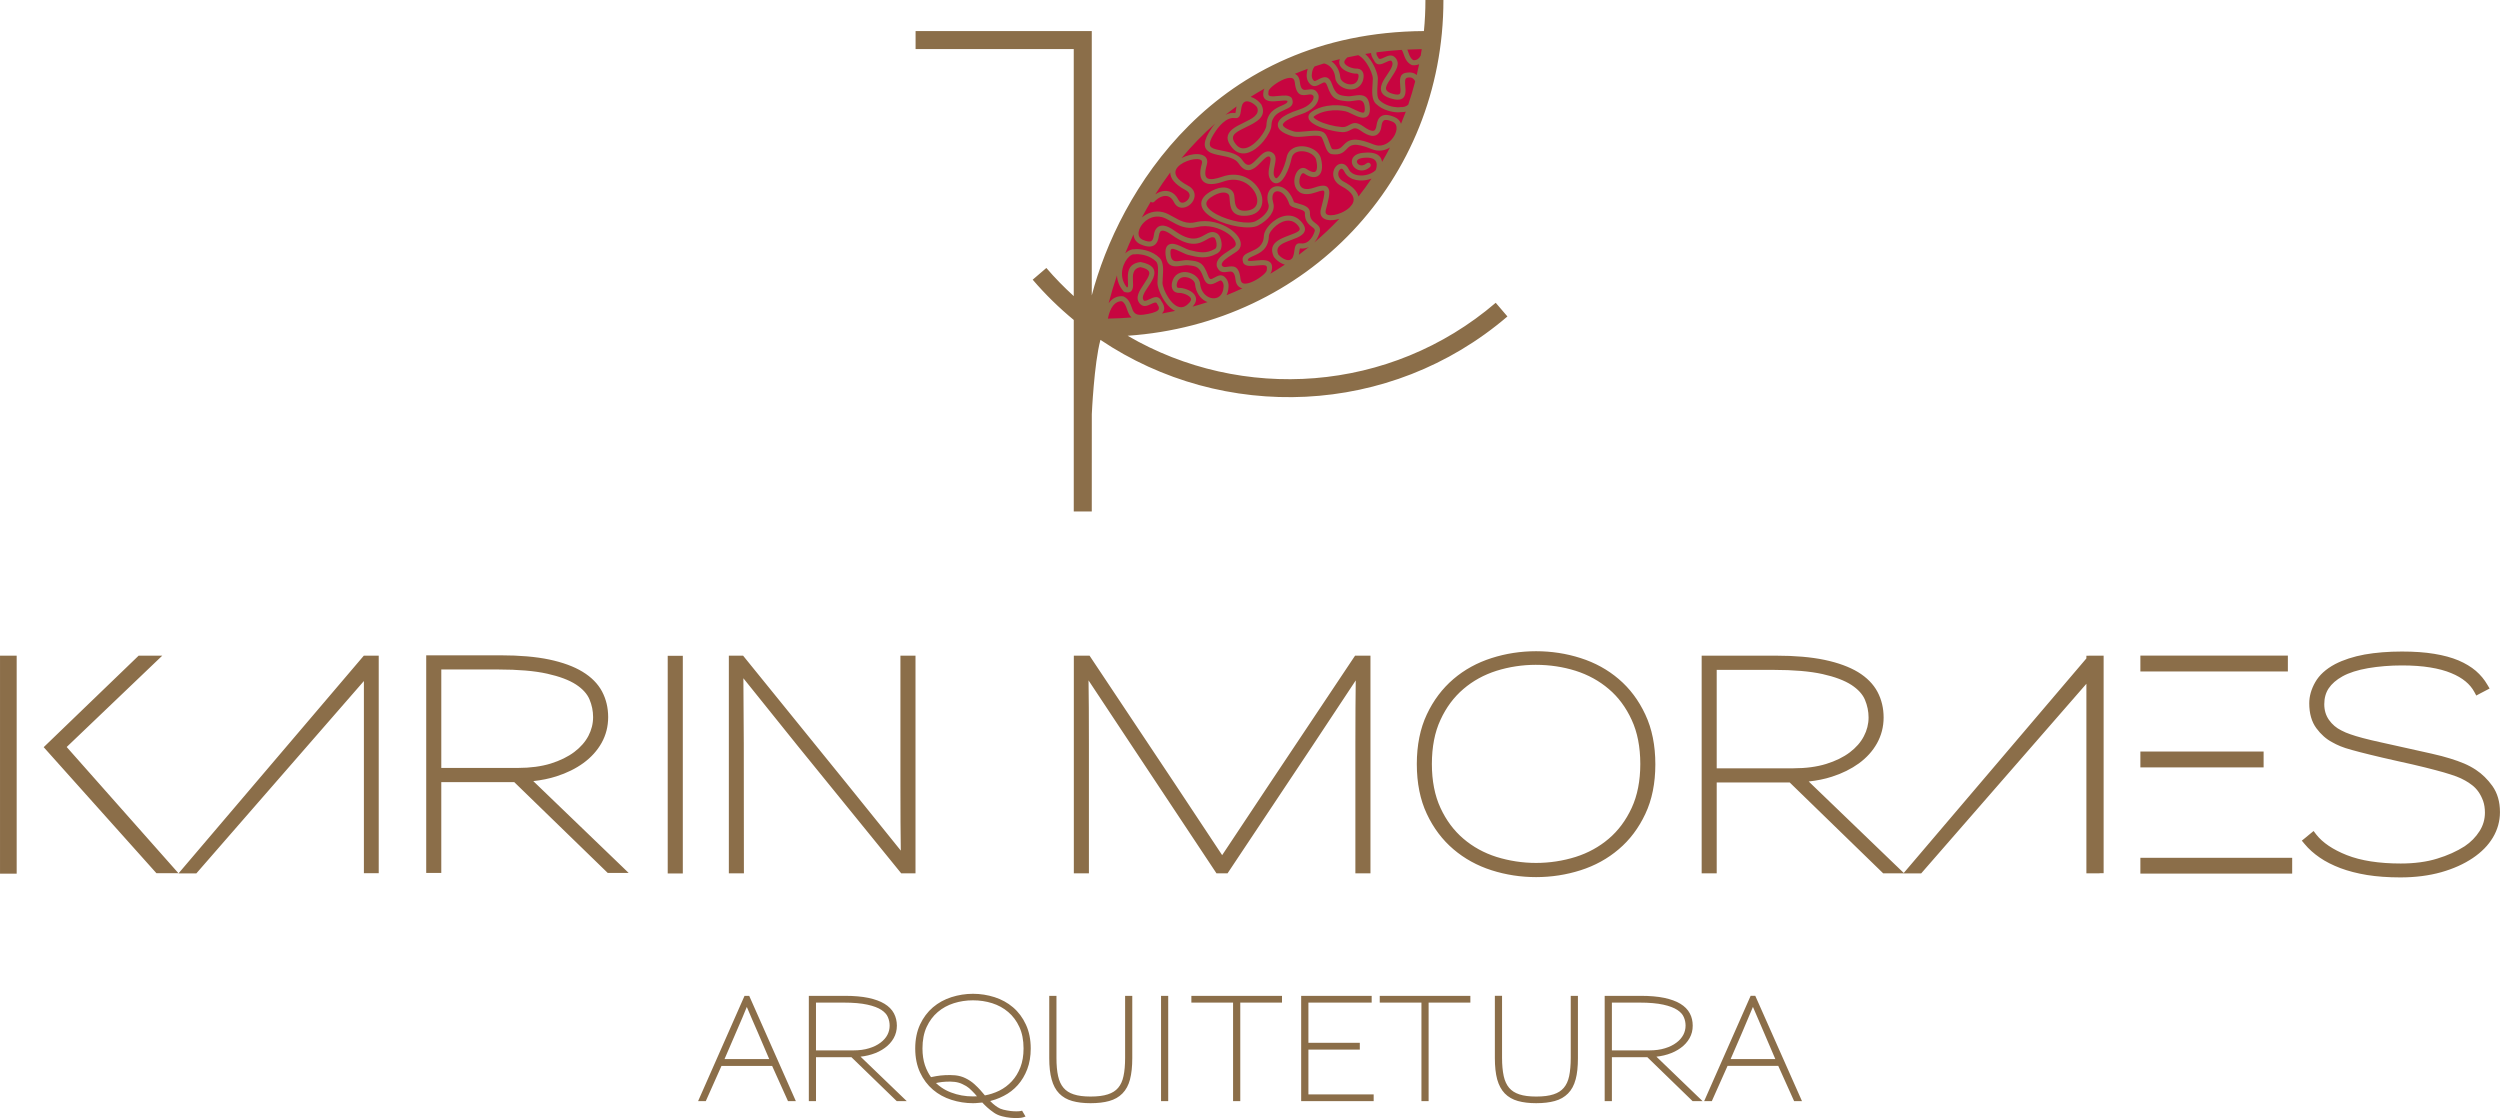 <?xml version="1.0" encoding="UTF-8"?>
<!DOCTYPE svg PUBLIC "-//W3C//DTD SVG 1.1//EN" "http://www.w3.org/Graphics/SVG/1.1/DTD/svg11.dtd">
<!-- Creator: CorelDRAW 2018 (64 Bit) -->
<svg xmlns="http://www.w3.org/2000/svg" xml:space="preserve" width="76.2mm" height="34.079mm" version="1.1" style="shape-rendering:geometricPrecision; text-rendering:geometricPrecision; image-rendering:optimizeQuality; fill-rule:evenodd; clip-rule:evenodd"
viewBox="0 0 2518.24 1126.25"
 xmlns:xlink="http://www.w3.org/1999/xlink">
 <defs>
  <style type="text/css">
   <![CDATA[
    .fil1 {fill:#8B6E49;fill-rule:nonzero}
    .fil0 {fill:#C70540;fill-rule:nonzero}
   ]]>
  </style>
 </defs>
 <g id="Camada_x0020_1">
  <g id="_2624446724768">
   <path class="fil0" d="M1109.58 324.7c0,0 50.3,-289.78 332.09,-289.78 0,0 20.1,82.49 -100.63,205.27 0,0 -78.5,88.61 -231.45,84.51z"/>
   <path class="fil1" d="M16.78 880.04l-16.78 0 0 -219.6 16.78 0 0 219.6zm1415.34 -830.55c-4.91,0.06 -9.74,0.23 -14.51,0.47 0.37,0.93 0.7,1.88 1.04,2.85 1.05,3.01 2.16,6.16 5.1,7.86 3.23,0.11 5.44,-1.38 7.05,-4.18l0.28 -0.5c0.37,-2.16 0.72,-4.32 1.05,-6.49zm-315.45 256.03l0.67 -0.88c3.55,-4.44 8.17,-6.69 13.66,-6.21 0.42,0.03 0.8,0.17 1.13,0.38 4.94,2.57 6.42,6.8 7.83,10.86 1.53,4.38 2.96,8.48 11.64,7.34 6.61,-0.95 11.81,-2.17 14.43,-4.11 1.76,-1.31 1.91,-3.34 -0.3,-6.53 -0.08,-0.15 -0.17,-0.29 -0.25,-0.44 -0.89,-2.08 -3.26,-0.96 -5.66,0.17 -3.9,1.84 -7.87,3.71 -11.35,0.09 -0.05,-0.05 -0.1,-0.11 -0.15,-0.17 -5.43,-5.89 -0.7,-12.98 4,-20.03 2.36,-3.53 4.71,-7.05 5.28,-9.86 0.59,-2.9 -1.29,-5.41 -8.84,-7.02 -8.21,1.4 -7.83,8.61 -7.53,14.3 0.14,2.57 0.25,4.92 -0.22,6.81 -0.87,3.48 -3.02,5.25 -8,4 -0.58,-0.15 -1.07,-0.49 -1.41,-0.93 -4.29,-4.95 -6.19,-10.48 -6.49,-15.86 -3.26,9.59 -6.06,18.99 -8.43,28.1zm16.64 -50.15c0.3,-0.3 0.61,-0.59 0.93,-0.86 0.05,-0.04 0.1,-0.08 0.14,-0.12 2.75,-2.37 5.8,-3.62 8.66,-3.28 0.28,-0.04 0.56,-0.09 0.84,-0.13 0.59,-0.04 1.44,-0.06 2.49,-0.01 4.94,0.21 14.42,1.86 21.41,8.56 0.02,0.02 0.05,0.05 0.07,0.07 4.46,4.2 3.9,12.47 3.41,19.73 -0.14,2.07 -0.28,4.06 -0.28,5.62 -0.01,3.09 2.41,9.72 6.29,15.44 2.03,3 4.45,5.69 7.08,7.37 2.36,1.5 4.91,2.19 7.49,1.46 2.03,-0.57 4.19,-2.03 6.42,-4.6 0.7,-0.82 1.15,-1.58 1.35,-2.24 0.28,-0.93 0.06,-1.78 -0.45,-2.52 -0.04,-0.05 -0.07,-0.1 -0.1,-0.15 -0.72,-0.95 -1.88,-1.79 -3.23,-2.5 -2.24,-1.17 -4.9,-1.91 -7.03,-2.14 -1.81,0.13 -3.28,-0.11 -4.45,-0.6 -1.39,-0.59 -2.38,-1.51 -3.03,-2.62 -0.6,-1.01 -0.92,-2.17 -1.02,-3.33 -0.25,-2.8 0.73,-5.82 1.14,-6.8 1.51,-3.54 4.04,-5.71 6.96,-6.82 2.52,-0.95 5.33,-1.07 8.01,-0.57 0.03,0 0.06,0.01 0.09,0.02 2.59,0.5 5.1,1.59 7.14,3.07 0.07,0.06 0.13,0.11 0.2,0.17 2.74,2.05 4.67,4.88 4.97,8.04 0,0.02 0.01,0.04 0.01,0.06 0.63,6.64 4.05,11.19 8.13,13.35 1.7,0.9 3.52,1.38 5.25,1.44 1.69,0.05 3.36,-0.32 4.82,-1.11 2.88,-1.56 5.06,-4.89 5.44,-10.18 0.01,-0.09 0.02,-0.19 0.03,-0.27 0.08,-0.71 0.31,-4.01 -2.2,-6.15 -0.79,-0.67 -2.6,0.31 -4.43,1.3 -1.15,0.63 -2.32,1.26 -3.6,1.7 -3.97,1.37 -7.64,0.82 -10.16,-6.45 -3.81,-10.88 -7.38,-11.26 -14.76,-12.03 -0.2,-0.02 -0.41,-0.04 -0.61,-0.07 -1.9,-0.2 -4.2,0.15 -6.43,0.48 -1.04,0.16 -2.1,0.32 -3.36,0.45 -6.39,0.63 -11.8,-0.48 -12.89,-11.4 -0,-0.04 -0,-0.08 -0.01,-0.13 -0.7,-7.76 1.91,-10.62 6.05,-11.01 3.57,-0.33 7.96,1.78 12.05,3.75 2.28,1.09 4.46,2.14 5.97,2.51 4.7,1.17 8.94,2.22 13.03,2.29 3.97,0.06 8.03,-0.8 12.61,-3.39 0.03,-0.02 0.07,-0.04 0.1,-0.06 0.37,-0.24 0.67,-0.57 0.91,-0.95 0.02,-0.03 0.04,-0.06 0.06,-0.09 0.67,-1.17 0.78,-2.87 0.59,-4.57 -0.21,-1.9 -0.81,-3.7 -1.48,-4.86 -0.15,-0.22 -0.3,-0.44 -0.46,-0.67 -2.37,-1.45 -4.76,-0.09 -7.69,1.58 -6.98,4 -16.27,9.32 -35.62,-4.62 -3.67,-2.64 -6.41,-3.89 -8.41,-4.15 -0.02,-0.01 -0.04,-0.01 -0.06,-0.01 -0.8,-0.1 -1.44,-0.03 -1.92,0.18 -0.44,0.19 -0.82,0.52 -1.12,0.95 -0.02,0.02 -0.04,0.05 -0.05,0.07 -0.66,0.96 -1.06,2.38 -1.26,3.9 -0,0.03 -0.01,0.05 -0.01,0.07 -0.54,4.05 -1.75,7.56 -4.73,9.48 -2.94,1.88 -7.25,1.97 -13.79,-0.92 -0.05,-0.02 -0.09,-0.04 -0.14,-0.06 -4.5,-2.06 -6.64,-5.72 -6.88,-9.93l-0 -0.07c-3.03,6.46 -5.85,12.92 -8.45,19.33zm16.93 -36.32c5.45,-4.64 13.07,-7.4 21.37,-5.28 0.04,0.01 0.07,0.02 0.11,0.03 3.51,0.91 6.81,2.78 10.29,4.73 6.35,3.57 13.38,7.52 22.29,5.29 12.65,-3.17 26.02,0.89 34.86,6.92 3.26,2.23 5.95,4.77 7.79,7.32 2.01,2.8 3.07,5.71 2.89,8.43 -0.19,2.75 -1.56,5.19 -4.36,7.06 -1.21,0.79 -2.42,1.58 -3.62,2.37 -6.47,4.19 -11.57,7.5 -11.25,11.08 1.14,2.45 3.41,2.1 5.7,1.75 5.82,-0.9 11.74,-1.8 13.26,12.34 0.01,0.03 0.01,0.05 0.01,0.07 0.29,2.68 1.47,4.01 3.1,4.39 1.25,0.29 2.82,0.18 4.52,-0.22 1.9,-0.45 3.93,-1.25 5.91,-2.25 6.76,-3.41 13.18,-8.82 12.92,-11.22 -0.03,-0.29 -0.01,-0.57 0.05,-0.83 0.49,-2.45 -0.37,-3.44 -1.82,-3.73 -2.12,-0.44 -5.29,-0.12 -8.38,0.19 -5.29,0.54 -10.44,1.05 -13.07,-1.91 -0.26,-0.29 -0.45,-0.63 -0.55,-0.99 -2.39,-6.75 2.18,-8.76 8.06,-11.36 5.44,-2.39 12.46,-5.49 12.76,-15.62 0.13,-4.04 3.83,-9.9 9.15,-14.24 2.22,-1.81 4.74,-3.4 7.4,-4.51 2.74,-1.14 5.66,-1.8 8.61,-1.7 4.69,0.15 9.33,2.16 13.27,7 4.55,5.59 3.55,9.43 -0.23,12.5 -2.57,2.09 -6.48,3.54 -10.61,5.06 -2.24,0.83 -4.56,1.69 -6.74,2.7 -0.05,0.02 -0.09,0.04 -0.14,0.06 -5.11,2.4 -8.89,5.67 -6.22,11.73 1.55,1.92 3.68,3.61 5.88,4.68 1.96,0.96 3.91,1.41 5.38,1.05 0.03,-0.01 0.06,-0.01 0.09,-0.02 3.68,-0.95 4.3,-5.22 4.79,-8.71 0,-0.03 0.01,-0.05 0.01,-0.09 0.67,-4.77 1.27,-8.66 6.42,-7.95 3.21,0.46 5.88,-0.57 8,-2.33 3.05,-2.52 5.11,-6.47 6.16,-9.9 0.01,-0.02 0.01,-0.05 0.02,-0.07 0.5,-1.81 -0.91,-2.9 -2.62,-4.22 -3.44,-2.65 -7.64,-5.89 -7.32,-14.39 0.08,-2.02 -4.21,-3.26 -7.87,-4.3 -3.71,-1.06 -7,-2 -7.89,-4.61 -2.52,-7.45 -6.5,-11.38 -10.08,-12.43 -1.11,-0.32 -2.17,-0.36 -3.08,-0.12 -0.86,0.22 -1.62,0.7 -2.22,1.39 -1.61,1.88 -2.15,5.34 -0.7,10.15 1.26,4.14 0.03,8.48 -2.78,12.45 -2.85,4.04 -7.41,7.75 -12.54,10.4 -8.61,4.46 -30.14,0.61 -43.89,-6.7 -3.77,-2 -7.04,-4.3 -9.36,-6.78 -2.57,-2.74 -4.04,-5.76 -3.94,-8.92 0.16,-4.38 3.28,-8.7 10.61,-12.56 4.92,-2.58 9.09,-3.5 12.43,-3.37 4.6,0.19 7.73,2.35 9.26,5.16 0.95,1.73 1.12,4.02 1.32,6.59 0.41,5.39 0.96,12.51 11.8,11.6 6.02,-0.52 9.35,-3.16 10.5,-6.64 0.78,-2.35 0.65,-5.16 -0.25,-8.01 -0.01,-0.04 -0.02,-0.09 -0.03,-0.13 -0.95,-2.95 -2.72,-5.93 -5.15,-8.51 -5.95,-6.34 -15.87,-10.32 -27.61,-6.21 -7.99,2.81 -14.81,3.77 -19.13,1.31 -4.67,-2.65 -6.25,-8.62 -3.11,-19.39 0.65,-2.21 -0.3,-3.48 -2.03,-3.98 -3.16,-0.93 -8.18,-0.23 -12.95,1.61 -4.73,1.82 -9.08,4.74 -10.92,8.24 -2.31,4.4 -0.12,10.18 11.77,16.43 5.36,2.82 7.15,6.85 6.79,10.76 -0.26,2.9 -1.78,5.66 -3.89,7.74 -2.1,2.06 -4.88,3.51 -7.63,3.77 -3.64,0.34 -7.18,-1.19 -9.33,-5.64 -0.77,-1.6 -1.7,-2.89 -2.71,-3.84 -1.48,-1.4 -3.21,-2.15 -5.03,-2.31 -1.92,-0.17 -3.99,0.29 -6.03,1.28 -2.04,0.99 -4.07,2.51 -5.93,4.46 -0.96,1.01 -2.58,1.05 -3.59,0.09l-0.06 -0.06c-3.13,5.25 -6.1,10.55 -8.91,15.85zm13.45 -23.27c0.93,-0.63 1.88,-1.18 2.84,-1.64 2.87,-1.39 5.84,-2.03 8.68,-1.78 2.94,0.26 5.73,1.45 8.09,3.7 1.44,1.36 2.72,3.13 3.78,5.32 1.05,2.18 2.67,2.95 4.28,2.8 1.57,-0.15 3.23,-1.05 4.54,-2.34 1.31,-1.28 2.25,-2.92 2.4,-4.57 0.18,-1.99 -0.91,-4.13 -4.1,-5.81 -11.38,-5.98 -15.52,-12.18 -15.4,-17.79 -5.38,7.25 -10.41,14.64 -15.11,22.12zm26.43 -36.52c1.22,-0.64 2.48,-1.21 3.76,-1.7 5.73,-2.21 11.99,-2.98 16.21,-1.75 4.59,1.35 7.12,4.62 5.47,10.27 -2.33,8.02 -1.75,12.14 0.75,13.56 2.85,1.62 8.28,0.66 14.96,-1.69 13.97,-4.89 25.84,-0.09 32.98,7.52 2.95,3.15 5.12,6.79 6.29,10.44 0.02,0.05 0.03,0.1 0.05,0.14 1.21,3.84 1.34,7.73 0.21,11.14 -1.78,5.35 -6.51,9.39 -14.87,10.11 -15.95,1.35 -16.73,-8.69 -17.3,-16.29 -0.15,-1.99 -0.29,-3.76 -0.71,-4.52 -0.75,-1.37 -2.43,-2.44 -5.01,-2.54 -2.52,-0.1 -5.81,0.66 -9.87,2.8 -5.49,2.89 -7.82,5.68 -7.91,8.24 -0.06,1.7 0.9,3.51 2.56,5.28 1.91,2.03 4.72,4 8.05,5.76 12.6,6.69 31.85,10.47 39.17,6.68 4.44,-2.3 8.34,-5.45 10.73,-8.82 1.93,-2.72 2.82,-5.55 2.06,-8.05 -2.03,-6.67 -0.96,-11.83 1.69,-14.92 1.29,-1.5 2.94,-2.52 4.8,-3.01 1.79,-0.47 3.78,-0.42 5.79,0.16 4.98,1.46 10.34,6.45 13.47,15.67 0.02,0.07 2.12,0.67 4.47,1.35 5.42,1.55 11.78,3.37 11.54,9.38 -0.21,5.89 2.84,8.25 5.35,10.18 3.23,2.48 5.89,4.53 4.39,9.65 -0.01,0.05 -0.03,0.1 -0.04,0.14 -0.99,3.2 -2.72,6.8 -5.21,9.76 8.8,-7.47 17.18,-15.4 25.11,-23.77 -4.61,1.42 -9.19,1.84 -12.58,0.95 -4.85,-1.28 -7.6,-4.74 -5.95,-10.99 2.4,-9.08 3.96,-15.05 3.3,-17.61 -0.33,-1.28 -2.69,-0.99 -8.2,0.94 -12.58,4.42 -18.8,0.23 -21.01,-5.85l-0.06 -0.14c-0.87,-2.48 -1.01,-5.24 -0.63,-7.83 0.38,-2.58 1.32,-5.05 2.59,-6.91 2.45,-3.57 6.05,-5.17 9.9,-2.52 2.54,1.74 4.7,2.67 6.38,2.83 0.96,0.1 1.72,-0.07 2.25,-0.47 0.58,-0.45 1.03,-1.25 1.29,-2.36 0.54,-2.23 0.35,-5.47 -0.67,-9.6 -0.71,-2.83 -3.28,-5.2 -6.51,-6.72 -2.3,-1.08 -4.92,-1.73 -7.45,-1.8 -2.45,-0.07 -4.81,0.37 -6.7,1.43 -1.96,1.1 -3.45,2.95 -4.02,5.67 -1.19,5.68 -3.57,12.5 -6.38,17.46 -1.41,2.48 -2.97,4.56 -4.59,5.9 -2.06,1.69 -4.26,2.34 -6.51,1.49l-0.19 -0.07c-0.78,-0.32 -1.53,-0.83 -2.22,-1.52 -4.63,-4.63 -3.33,-10.85 -2.15,-16.52 0.8,-3.84 1.52,-7.33 -0.29,-8.35l-0.08 -0.04c-2.04,-1.03 -5.12,2.14 -8.33,5.46 -2.11,2.18 -4.27,4.41 -6.62,5.97 -5.11,3.39 -10.47,3.78 -16.15,-4.77 -3.32,-4.99 -10.75,-6.43 -17.42,-7.72 -4.83,-0.93 -9.33,-1.81 -12.45,-3.94 -5.49,-3.74 -6.39,-10.17 2.93,-23.84 0.94,-1.37 2.11,-2.94 3.45,-4.53 -12.44,10.91 -23.7,22.61 -33.87,34.84zm128.47 89.4c-2.62,1.4 -5.67,2.07 -9.15,1.56 -0.17,0.03 -0.41,1.65 -0.68,3.62 -0,0.03 -0.01,0.07 -0.01,0.1 -0.12,0.88 -0.25,1.79 -0.42,2.7 3.48,-2.59 6.9,-5.25 10.26,-7.98zm-24.4 17.94c-0.99,-0.29 -1.98,-0.67 -2.95,-1.15 -2.91,-1.42 -5.73,-3.68 -7.75,-6.25 -0.13,-0.2 -0.27,-0.41 -0.4,-0.61 -4.66,-10.03 0.9,-15.11 8.55,-18.7 0.05,-0.02 0.11,-0.05 0.16,-0.08 2.23,-1.04 4.73,-1.96 7.14,-2.86 3.71,-1.37 7.24,-2.68 9.15,-4.23 1.4,-1.14 1.63,-2.74 -0.51,-5.36 -2.9,-3.56 -6.21,-5.03 -9.5,-5.14 -2.15,-0.07 -4.37,0.44 -6.49,1.32 -2.2,0.92 -4.3,2.24 -6.16,3.76 -4.24,3.47 -7.2,7.77 -7.28,10.45 -0.41,13.35 -9.07,17.17 -15.78,20.13 -3.19,1.4 -5.72,2.52 -5.43,4.57 1.32,0.71 4.83,0.35 8.44,-0.02 3.47,-0.35 7.02,-0.71 9.89,-0.12 4.34,0.9 6.98,3.44 5.82,9.5 -0.04,1.14 -0.58,2.49 -1.5,3.92 4.95,-2.92 9.83,-5.97 14.6,-9.14zm-42.72 23.89c-3.71,-0.9 -6.36,-3.56 -6.93,-8.77 -0,-0.03 -0.01,-0.06 -0.01,-0.09 -0.95,-8.86 -4.22,-8.36 -7.43,-7.87 -4.34,0.67 -8.64,1.33 -11.24,-5.01 -0.07,-0.23 -0.14,-0.46 -0.21,-0.69 -1.12,-6.93 5.28,-11.09 13.46,-16.39 1.19,-0.78 2.38,-1.56 3.56,-2.33 1.36,-0.92 2.03,-2.02 2.12,-3.19 0.1,-1.5 -0.61,-3.29 -1.94,-5.14 -1.5,-2.08 -3.75,-4.19 -6.53,-6.09 -7.85,-5.36 -19.67,-8.97 -30.77,-6.19 -10.87,2.72 -18.82,-1.75 -26,-5.78 -3.18,-1.79 -6.23,-3.5 -9.08,-4.24 -0.03,-0.01 -0.06,-0.01 -0.09,-0.02 -7.3,-1.86 -13.98,1.13 -18.36,5.64 -1.72,1.77 -3.09,3.79 -3.99,5.83 -0.86,1.94 -1.28,3.89 -1.18,5.63 0.14,2.37 1.35,4.44 3.92,5.62 0.03,0.01 0.05,0.02 0.07,0.03 4.74,2.09 7.48,2.27 9,1.3 1.42,-0.92 2.09,-3.17 2.44,-5.88 0.01,-0.03 0.01,-0.05 0.01,-0.08 0.3,-2.26 0.96,-4.45 2.16,-6.16 0.02,-0.03 0.04,-0.06 0.06,-0.08 0.83,-1.16 1.91,-2.1 3.27,-2.68 1.29,-0.55 2.81,-0.76 4.56,-0.54 0.03,0 0.06,0 0.08,0.01 2.77,0.37 6.29,1.9 10.69,5.07 16.69,12.02 24.37,7.63 30.14,4.32 4.36,-2.5 7.91,-4.53 12.86,-1.5 0.8,0.49 1.56,1.36 2.19,2.46 0.98,1.73 1.85,4.26 2.14,6.83 0.31,2.66 0.03,5.48 -1.27,7.72 -0.03,0.05 -0.06,0.11 -0.09,0.16 -0.63,1.04 -1.5,1.95 -2.63,2.65 -0.07,0.04 -0.14,0.09 -0.2,0.13 -5.47,3.09 -10.36,4.11 -15.2,4.04 -4.72,-0.08 -9.21,-1.19 -14.16,-2.43 -2.06,-0.51 -4.46,-1.67 -6.98,-2.87 -3.47,-1.67 -7.22,-3.47 -9.39,-3.27 -1.14,0.11 -1.81,1.52 -1.45,5.51 0,0.03 0,0.05 0.01,0.08 0.64,6.52 3.73,7.2 7.34,6.85 1.03,-0.14 2.07,-0.29 3.1,-0.43 2.54,-0.38 5.14,-0.78 7.71,-0.5 0.19,0.02 0.4,0.04 0.59,0.06 9.54,1 14.16,1.48 19.03,15.41 1.16,3.37 2.44,3.77 3.71,3.33 0.82,-0.28 1.84,-0.84 2.83,-1.37 3.37,-1.82 6.71,-3.62 10.14,-0.69 4.54,3.88 4.06,9.6 3.94,10.63 0,0.02 -0,0.04 -0,0.06 -0.22,3.03 -0.93,5.62 -1.99,7.78 5.4,-2.15 10.74,-4.45 15.98,-6.88zm-35.16 13.85c-0.6,-0.23 -1.19,-0.51 -1.76,-0.81 -5.45,-2.89 -9.99,-8.81 -10.81,-17.33 -0,-0.03 -0.01,-0.07 -0.01,-0.1 -0.16,-1.64 -1.3,-3.22 -2.93,-4.45 -0.06,-0.04 -0.11,-0.07 -0.17,-0.11 -1.46,-1.06 -3.26,-1.84 -5.11,-2.2 -0.03,-0.01 -0.05,-0.01 -0.08,-0.01 -1.81,-0.34 -3.67,-0.27 -5.29,0.33 -1.69,0.64 -3.18,1.93 -4.08,4.05 -0.27,0.64 -0.92,2.62 -0.76,4.37 0.04,0.45 0.14,0.87 0.32,1.18 0.13,0.22 0.35,0.42 0.65,0.54 0.5,0.21 1.23,0.3 2.25,0.21 0.16,0 0.32,-0 0.49,-0 2.73,0.25 6.21,1.19 9.12,2.71 1.99,1.04 3.78,2.39 4.99,4.02 0.06,0.07 0.12,0.15 0.17,0.22 1.38,1.98 1.93,4.31 1.13,6.92 -0.41,1.31 -1.18,2.69 -2.37,4.07l-0.88 0.97c5.1,-1.4 10.14,-2.93 15.13,-4.57zm-32.59 8.87c-0.72,-0.34 -1.44,-0.74 -2.13,-1.18 -3.26,-2.09 -6.15,-5.29 -8.54,-8.8 -4.43,-6.52 -7.18,-14.42 -7.16,-18.3 0.01,-1.9 0.15,-3.89 0.28,-5.94 0.42,-6.14 0.9,-13.15 -1.8,-15.7 -0.04,-0.03 -0.08,-0.07 -0.12,-0.11 -5.83,-5.59 -13.89,-6.96 -18.1,-7.14 -0.64,0 -1.28,0.01 -1.91,0.01 -0.5,0.2 -1.03,0.27 -1.57,0.15 -1.39,-0.3 -3.18,0.49 -4.96,2.02 -0.04,0.03 -0.07,0.07 -0.11,0.1 -1.49,1.31 -2.93,3.11 -4.13,5.22 -1.2,2.12 -2.18,4.58 -2.75,7.2 -0.01,0.03 -0.01,0.06 -0.02,0.09 -1.28,5.94 -0.48,12.73 4.28,18.57 0.71,0.08 1.02,-0.1 1.1,-0.44 0.3,-1.19 0.2,-3.15 0.09,-5.32 -0.41,-7.82 -0.93,-17.77 12.29,-19.65 0.28,-0.03 0.57,-0.03 0.86,0.03 11.76,2.38 14.46,7.21 13.27,13.09 -0.77,3.8 -3.4,7.75 -6.04,11.69 -3.58,5.37 -7.18,10.77 -4.49,13.77 0.03,0.03 0.06,0.06 0.08,0.08 0.96,1 3.27,-0.09 5.53,-1.16 4.75,-2.24 9.43,-4.45 12.4,2.17 3.58,5.27 3.35,9.16 0.32,12.17 4.48,-0.79 8.94,-1.67 13.35,-2.63zm-43.88 6.57c-2.46,-2.09 -3.55,-5.22 -4.68,-8.45 -1.05,-3.02 -2.16,-6.18 -5.08,-7.87 -3.47,-0.15 -6.45,1.4 -8.79,4.33 -2.43,3.04 -4.24,7.52 -5.33,13.15 8.04,-0.11 16.01,-0.5 23.88,-1.16zm112.41 -55.2c-0.26,-0.91 0,-1.93 0.75,-2.6 -0.25,0.87 -0.5,1.73 -0.75,2.6zm177.22 -199.92c-1.88,0.88 -4.07,1.24 -6.64,1.03 -0.33,-0.03 -0.64,-0.12 -0.92,-0.26 -5.1,-2.55 -6.61,-6.86 -8.05,-10.97 -0.53,-1.51 -1.04,-2.99 -1.85,-4.23 -8.7,0.55 -17.16,1.37 -25.4,2.45 -0.47,1.23 -0.06,2.86 1.45,5.01l0.29 0.53c0.92,2.04 3.27,0.94 5.65,-0.19 3.89,-1.83 7.86,-3.7 11.34,-0.08 5.66,5.92 0.89,13.06 -3.87,20.16 -2.36,3.52 -4.73,7.05 -5.3,9.88l-0.01 0.06c-0.55,2.91 1.44,5.45 9.3,7.04 3.61,0.65 4.84,-0.33 5.13,-1.93l0.01 -0.06c0.27,-1.59 0.07,-3.82 -0.13,-6.05l-0.01 -0.2c-0.58,-6.52 -1.07,-13.03 6.93,-13.71 1.77,-0.31 3.44,-0.27 4.95,0.07 1.84,0.41 3.42,1.25 4.72,2.41 0.86,-3.62 1.66,-7.27 2.39,-10.94zm-3.99 17.41c-0.28,-0.71 -0.64,-1.36 -1.07,-1.92l-0.09 -0.1c-0.77,-0.95 -1.8,-1.64 -3.05,-1.91 -0.87,-0.19 -1.88,-0.2 -3.04,0l-0.27 0.03c-3.09,0.22 -2.8,4.2 -2.44,8.22l0.03 0.21c0.22,2.54 0.45,5.08 0.05,7.37l-0.02 0.1c-0.82,4.51 -3.52,7.36 -11.01,6.01l-0.1 -0.02c-11.68,-2.37 -14.44,-7.14 -13.3,-12.96l0.02 -0.12c0.77,-3.79 3.41,-7.75 6.06,-11.7 3.62,-5.4 7.26,-10.85 4.43,-13.82 -0.96,-1 -3.27,0.09 -5.52,1.15 -4.76,2.25 -9.43,4.45 -12.4,-2.22 -1.81,-2.63 -2.66,-4.92 -2.66,-6.94 -1.98,0.28 -3.95,0.58 -5.91,0.89 2.06,1.85 3.93,4.11 5.56,6.51 4.43,6.52 7.18,14.43 7.16,18.32 -0.01,1.89 -0.15,3.84 -0.29,5.88 -0.42,6.19 -0.91,13.29 1.89,15.86l0.04 0.04c5.82,5.57 13.87,6.93 18.06,7.11l1.9 -0.02c0.41,-0.16 0.81,-0.23 1.23,-0.2 3.16,0.23 5.68,-0.52 7.77,-2.4 2.61,-7.66 4.93,-15.45 6.97,-23.38zm-9.46 30.41c-1.57,0.41 -3.28,0.56 -5.13,0.47l-0.98 0.17c-0.58,0.05 -1.44,0.06 -2.49,0.02 -4.91,-0.2 -14.36,-1.82 -21.34,-8.48 -4.6,-4.22 -4.03,-12.6 -3.52,-19.93 0.14,-2.05 0.28,-4.01 0.29,-5.56 0.01,-3.1 -2.41,-9.74 -6.29,-15.46 -2.03,-2.99 -4.45,-5.68 -7.08,-7.37 -0.44,-0.28 -0.88,-0.53 -1.33,-0.75 -3.71,0.69 -7.36,1.43 -10.97,2.23 -0.53,0.5 -1.06,1.05 -1.6,1.67 -0.71,0.84 -1.15,1.59 -1.35,2.24 -0.29,0.94 -0.07,1.8 0.45,2.55 0.71,1 1.93,1.91 3.35,2.66 2.26,1.16 4.9,1.9 7.01,2.13 1.83,-0.14 3.32,0.1 4.5,0.6 1.37,0.59 2.34,1.51 3,2.62l0.07 0.12c0.55,0.97 0.83,2.07 0.94,3.17 0.27,2.83 -0.72,5.9 -1.14,6.86 -1.51,3.51 -4.03,5.69 -6.94,6.8l-0.13 0.05c-2.49,0.91 -5.24,1.02 -7.88,0.53 -2.62,-0.49 -5.17,-1.6 -7.24,-3.11 -2.85,-2.07 -4.87,-4.96 -5.19,-8.21l-0.01 -0.1c-0.63,-6.62 -4.05,-11.16 -8.12,-13.31 -1.04,-0.55 -2.13,-0.95 -3.21,-1.18 -3.21,0.96 -6.35,1.98 -9.47,3.03 -1.52,1.83 -2.57,4.47 -2.81,7.98l-0.02 0.18c-0.04,0.43 -0.48,4.02 2.14,6.27 0.8,0.68 2.61,-0.3 4.44,-1.29 1.13,-0.62 2.28,-1.25 3.56,-1.69 3.98,-1.39 7.68,-0.86 10.23,6.46l0.03 0.1c3.74,10.75 7.35,11.14 14.73,11.92l0.59 0.07c1.9,0.2 4.2,-0.15 6.44,-0.49 1.07,-0.17 2.15,-0.33 3.41,-0.46l0.07 -0c6.33,-0.61 11.67,0.57 12.73,11.43l0.01 0.09c0.71,7.76 -1.88,10.63 -6.01,11.02l-0.1 0.01c-3.57,0.29 -7.94,-1.83 -12,-3.79 -2.26,-1.09 -4.42,-2.14 -5.95,-2.52l-0.08 -0.02c-4.95,-1.21 -11.51,-1.53 -17.84,-0.52 -5.26,0.84 -10.35,2.61 -14.16,5.56 -0.32,0.25 -0.51,0.45 -0.56,0.59 -0.05,0.14 0.17,0.48 0.59,0.93 0.88,0.96 2.39,1.97 4.31,2.94l0.17 0.09c6.02,3.03 15.47,5.54 23.51,6.21 3.03,0.26 5.07,-0.85 6.91,-1.86 4.01,-2.2 7.45,-4.08 15.11,1.44 3.67,2.64 6.41,3.89 8.41,4.16l0.06 0.01c0.8,0.1 1.44,0.03 1.92,-0.18 0.44,-0.19 0.83,-0.52 1.12,-0.94l0.06 -0.07c0.66,-0.96 1.05,-2.37 1.26,-3.87 0.54,-4.08 1.74,-7.63 4.74,-9.57 2.94,-1.88 7.24,-1.95 13.75,0.95 3.28,1.45 5.3,3.81 6.26,6.65 1.68,-4.03 3.28,-8.1 4.79,-12.21zm-15.87 36.03c-5.17,3.25 -11.59,4.49 -18.32,1.73 -18.22,-7.47 -21.68,-3.86 -25.11,-0.3 -3.15,3.27 -6.28,6.53 -14.98,5.39l-0.14 -0.02c-4.15,-0.64 -5.84,-5.51 -7.55,-10.42 -1.15,-3.33 -2.32,-6.7 -3.69,-7.39 -2.68,-1.34 -8.7,-0.76 -14.47,-0.2 -5.25,0.51 -10.34,0.99 -13.62,0.05l-0.12 -0.04c-5.62,-1.6 -9.9,-3.62 -12.36,-5.97 -1.79,-1.71 -2.73,-3.64 -2.69,-5.76 0.04,-2.03 1.02,-4.05 3.02,-6 3.14,-3.04 9.2,-6.21 18.81,-9.3 4.76,-1.53 8.64,-3.82 11.18,-6.41 2.16,-2.19 3.29,-4.56 3.07,-6.73 -1.15,-2.47 -3.41,-2.12 -5.71,-1.77 -5.82,0.9 -11.73,1.81 -13.23,-12.37 -0.28,-2.71 -1.47,-4.05 -3.11,-4.44l-0.07 -0.02c-1.24,-0.27 -2.77,-0.16 -4.44,0.24 -1.89,0.45 -3.92,1.24 -5.9,2.24 -6.79,3.41 -13.24,8.86 -12.98,11.28l-0.05 0.8c-0.49,2.45 0.38,3.44 1.83,3.73 2.12,0.43 5.29,0.11 8.39,-0.2 5.29,-0.54 10.44,-1.07 13.08,1.89 0.26,0.3 0.45,0.64 0.54,0.99 2.39,6.75 -2.19,8.77 -8.07,11.38 -5.43,2.4 -12.44,5.5 -12.76,15.65l-0.01 0.09c-0.16,3.61 -3.31,9.91 -7.92,15.51 -3.05,3.7 -6.79,7.2 -10.74,9.51 -4.25,2.48 -8.81,3.64 -13.2,2.42 -2.67,-0.74 -5.22,-2.36 -7.51,-5.05 -7.21,-8.5 -5.48,-14.15 -0.1,-18.72 3.03,-2.57 7.26,-4.62 11.54,-6.69 8.25,-3.99 16.75,-8.1 13.43,-15.69 -1.53,-1.92 -3.66,-3.62 -5.86,-4.7 -1.96,-0.96 -3.92,-1.41 -5.39,-1.06l-0.09 0.02c-3.66,0.95 -4.28,5.22 -4.77,8.7 -0.69,4.82 -1.26,8.77 -6.47,8.03 -3.1,-0.44 -6.14,0.66 -8.87,2.45 -4.26,2.79 -7.82,7.22 -10.04,10.46 -7.11,10.42 -7.22,14.77 -4.26,16.79 2.25,1.53 6.25,2.32 10.54,3.14 7.67,1.48 16.2,3.13 20.71,9.91 3.44,5.17 6.4,5.13 9.11,3.33 1.9,-1.27 3.86,-3.29 5.77,-5.25 4.55,-4.71 8.92,-9.2 14.29,-6.47l0.16 0.09c5.2,2.75 4.1,8.05 2.89,13.87 -0.91,4.39 -1.92,9.22 0.77,11.89 0.22,0.21 0.42,0.36 0.58,0.43l0.05 0.02c0.35,0.1 0.87,-0.16 1.47,-0.65 1.12,-0.94 2.29,-2.53 3.41,-4.5 2.56,-4.5 4.73,-10.75 5.83,-15.98 0.9,-4.32 3.32,-7.28 6.51,-9.07 2.72,-1.53 5.99,-2.17 9.32,-2.07 3.23,0.1 6.55,0.91 9.46,2.28 4.53,2.13 8.19,5.66 9.29,10.09 1.22,4.93 1.39,8.99 0.67,11.99 -0.55,2.29 -1.62,4.06 -3.14,5.22 -1.59,1.2 -3.55,1.72 -5.83,1.49 -2.52,-0.25 -5.48,-1.46 -8.74,-3.69 -0.96,-0.65 -2.02,-0.01 -2.85,1.19 -0.84,1.23 -1.48,2.94 -1.75,4.79 -0.27,1.83 -0.19,3.75 0.39,5.4l0.03 0.09c1.33,3.64 5.55,5.97 14.58,2.8 9.2,-3.23 13.44,-2.55 14.78,2.58 0.99,3.85 -0.71,10.33 -3.3,20.18 -0.72,2.76 0.36,4.27 2.33,4.79 3.31,0.87 8.44,-0.06 13.32,-2.19 3.13,-1.36 6.1,-3.21 8.36,-5.36 0.87,-1 1.71,-2.03 2.56,-3.05 0.19,-0.29 0.36,-0.59 0.52,-0.9 2.6,-4.95 0.62,-11.2 -11.32,-17.48 -6.41,-3.38 -8.53,-8.52 -8.27,-12.98 0.15,-2.55 1.11,-4.91 2.5,-6.62 1.56,-1.91 3.7,-3.08 6,-3.01 2.63,0.08 5.28,1.73 7.18,5.65 0.5,1.03 1.18,1.94 1.98,2.71 2.3,2.19 5.71,3.31 9.36,3.5 3.81,0.19 7.87,-0.61 11.26,-2.26 1.71,-0.82 3.25,-1.86 4.48,-3.08 0.96,-2.33 5.13,-14.41 -12.57,-12.43 -3.72,0.42 -5.6,1.58 -6.18,2.88 -0.29,0.68 -0.21,1.48 0.15,2.19 0.44,0.87 1.26,1.65 2.3,2.12 1.87,0.83 4.5,0.62 7.2,-1.7 1.06,-0.92 2.66,-0.8 3.58,0.25 0.92,1.06 0.8,2.66 -0.26,3.58 -4.45,3.84 -9.11,4.05 -12.59,2.5 -2.12,-0.95 -3.82,-2.59 -4.76,-4.46 -1.03,-2.03 -1.22,-4.37 -0.26,-6.53 1.25,-2.82 4.44,-5.22 10.27,-5.88 14.62,-1.64 18.89,3.6 19.57,9.12 2.79,-4.76 5.44,-9.61 7.98,-14.53zm-18.58 31.36c-3.71,1.45 -7.89,2.14 -11.84,1.93 -4.8,-0.24 -9.37,-1.8 -12.6,-4.89 -1.23,-1.16 -2.27,-2.56 -3.05,-4.18 -0.95,-1.95 -1.93,-2.77 -2.75,-2.79 -0.63,-0.02 -1.34,0.43 -1.93,1.16 -0.76,0.92 -1.28,2.25 -1.37,3.71 -0.16,2.72 1.27,5.93 5.56,8.19 9.24,4.85 13.64,10.03 14.82,14.99 4.6,-5.88 8.99,-11.92 13.17,-18.13zm-147.2 -64.16c3.06,-1.54 6.43,-2.35 9.98,-1.84 0.18,0.03 0.42,-1.66 0.71,-3.72 0.14,-0.95 0.28,-1.93 0.47,-2.93 -3.81,2.76 -7.53,5.59 -11.16,8.49zm25.41 -18.15c0.93,0.28 1.87,0.64 2.78,1.09 2.95,1.45 5.82,3.76 7.82,6.38l0.28 0.47c5.75,12.31 -5.14,17.56 -15.7,22.67 -3.98,1.92 -7.91,3.82 -10.46,5.99 -3.11,2.64 -3.97,6.08 0.7,11.57 1.58,1.87 3.28,2.97 4.98,3.44 2.91,0.81 6.16,-0.08 9.29,-1.91 3.41,-2 6.69,-5.07 9.39,-8.35 3.99,-4.83 6.69,-9.92 6.77,-12.52 0.42,-13.36 9.07,-17.2 15.78,-20.15 3.2,-1.41 5.74,-2.54 5.44,-4.59 -1.31,-0.69 -4.82,-0.33 -8.42,0.03 -3.47,0.36 -7.04,0.72 -9.91,0.13 -4.34,-0.89 -6.99,-3.42 -5.84,-9.49 0.03,-0.91 0.38,-1.96 1,-3.07 -4.76,2.66 -9.39,5.44 -13.9,8.31zm44.59 -23.22c2.66,1.31 4.49,3.88 4.94,8.15 0.94,8.85 4.21,8.35 7.41,7.86 4.37,-0.66 8.7,-1.31 11.29,5.16l0.15 0.55c0.63,3.93 -1.04,7.93 -4.42,11.38 -3.09,3.15 -7.69,5.89 -13.26,7.68 -8.81,2.84 -14.22,5.58 -16.82,8.11 -0.99,0.96 -1.48,1.79 -1.49,2.47 -0.01,0.59 0.39,1.27 1.12,1.97 1.86,1.77 5.42,3.4 10.24,4.76l0.13 0.04c2.39,0.68 7,0.24 11.75,-0.21 6.47,-0.62 13.22,-1.27 17.21,0.73 3.22,1.61 4.73,5.97 6.22,10.26 1.19,3.44 2.38,6.85 3.5,7.05l0.04 0c6.16,0.81 8.41,-1.53 10.66,-3.88 4.61,-4.8 9.28,-9.65 30.69,-0.87 6.76,2.78 13.26,0.01 17.6,-4.56 1.55,-1.63 2.84,-3.48 3.76,-5.36 0.91,-1.86 1.49,-3.76 1.66,-5.54 0.29,-3.2 -0.81,-6.05 -3.85,-7.4 -4.73,-2.11 -7.46,-2.3 -8.95,-1.34 -1.44,0.93 -2.09,3.22 -2.46,5.97 -0.3,2.26 -0.96,4.45 -2.16,6.16l-0.05 0.07c-0.83,1.16 -1.92,2.1 -3.27,2.67 -1.29,0.55 -2.81,0.76 -4.56,0.54l-0.08 -0.01c-2.77,-0.38 -6.28,-1.9 -10.7,-5.08 -5.05,-3.64 -7.2,-2.47 -9.69,-1.1 -2.5,1.36 -5.24,2.87 -9.79,2.47 -8.6,-0.72 -18.8,-3.45 -25.37,-6.76l-0.19 -0.09c-2.45,-1.25 -4.44,-2.61 -5.74,-4.03 -1.75,-1.92 -2.41,-4 -1.6,-6.15 0.38,-1.01 1.1,-1.96 2.18,-2.81 4.54,-3.52 10.45,-5.6 16.49,-6.57 7.02,-1.12 14.31,-0.75 19.84,0.59l0.11 0.03c2.01,0.5 4.42,1.66 6.93,2.88 3.45,1.67 7.19,3.48 9.37,3.3 1.18,-0.11 1.85,-1.53 1.47,-5.53 -0.64,-6.53 -3.66,-7.25 -7.22,-6.91l-3.2 0.44c-2.54,0.39 -5.15,0.78 -7.73,0.51l-0.59 -0.07c-9.51,-1 -14.18,-1.51 -18.97,-15.28l-0.05 -0.13c-1.18,-3.39 -2.47,-3.78 -3.77,-3.33 -0.8,0.28 -1.81,0.83 -2.8,1.36 -3.38,1.81 -6.71,3.62 -10.14,0.7 -4.73,-4.04 -4,-10.03 -3.91,-10.74 0.14,-1.89 0.47,-3.61 0.95,-5.15 -4.39,1.59 -8.69,3.26 -12.91,5.01zm36.8 -12.59c4.56,3.17 8.16,8.65 8.88,16.14l0.01 0.1c0.17,1.71 1.39,3.35 3.13,4.61 1.46,1.07 3.28,1.86 5.17,2.21 1.79,0.33 3.61,0.27 5.19,-0.3l0.09 -0.04c1.69,-0.64 3.17,-1.94 4.07,-4.05 0.27,-0.63 0.92,-2.63 0.76,-4.37 -0.03,-0.42 -0.13,-0.81 -0.29,-1.11l-0.04 -0.07c-0.12,-0.21 -0.33,-0.4 -0.63,-0.53 -0.51,-0.21 -1.26,-0.3 -2.3,-0.2l-0.45 0c-2.73,-0.25 -6.21,-1.19 -9.1,-2.7 -2.09,-1.09 -3.95,-2.52 -5.17,-4.26 -1.4,-1.99 -1.95,-4.32 -1.15,-6.93l0.24 -0.7c-2.84,0.69 -5.65,1.43 -8.44,2.19zm177.26 257.02c-118.22,101.24 -286.67,106.57 -409.97,23.58 -6.43,23.84 -8.69,74.85 -8.69,74.85l-0.03 98.02 -18.15 0 0 -115.63 0 -77.29c-14.69,-12.12 -28.55,-25.62 -41.37,-40.57l13.78 -11.8c8.68,10.15 17.93,19.54 27.58,28.34l0 -248.86 -159.32 0 0 -18.12 177.48 0 0 266.27c26.77,-102.85 122.82,-264.82 334.58,-266.27 1,-10.31 1.51,-20.73 1.51,-31.3l18.13 0c0,181.89 -137.81,325.96 -318.09,338.22 114.8,66.98 264.26,58 370.77,-33.2l11.79 13.77zm258.44 721.41c-3.74,-8.64 -7.5,-17.25 -11.14,-25.93 -7.24,17.63 -14.9,35.08 -22.47,52.57l45.02 0 -11.41 -26.65zm-80.8 -15.66c-0.56,-1.33 -1.38,-2.6 -2.47,-3.81 -1.1,-1.22 -2.47,-2.37 -4.09,-3.42 -1.68,-1.09 -3.68,-2.08 -6,-2.96 -2.37,-0.89 -5.09,-1.69 -8.15,-2.35 -3.05,-0.67 -6.58,-1.19 -10.56,-1.53 -3.97,-0.34 -8.39,-0.52 -13.26,-0.52l-27.88 0 0 48.14 37.53 0c3.07,0 5.93,-0.18 8.56,-0.54 2.63,-0.35 5.11,-0.89 7.39,-1.6 2.29,-0.69 4.39,-1.52 6.28,-2.45 1.93,-0.94 3.68,-2.02 5.23,-3.19 1.54,-1.14 2.88,-2.36 4.01,-3.65 1.16,-1.33 2.14,-2.74 2.93,-4.21 0.76,-1.48 1.34,-2.99 1.71,-4.53 0.37,-1.51 0.57,-3.07 0.57,-4.68 0,-1.54 -0.14,-3.01 -0.43,-4.42 -0.29,-1.42 -0.74,-2.85 -1.37,-4.28zm8.29 84.1l-44.99 -43.69 -35.71 0 0 44.27 -7.27 0 0 -106.08 36.3 0c9.23,0 17.14,0.68 23.67,2.04 3.28,0.7 6.27,1.54 8.96,2.51 2.74,0.99 5.19,2.13 7.31,3.43 2.14,1.31 4.01,2.76 5.57,4.34 1.61,1.63 2.91,3.4 3.92,5.29 1.01,1.86 1.75,3.85 2.24,5.97 0.48,2.09 0.71,4.26 0.71,6.51 0,2.25 -0.26,4.44 -0.78,6.54 -0.53,2.09 -1.34,4.11 -2.43,6.04 -1.04,1.87 -2.33,3.65 -3.84,5.32 -1.44,1.6 -3.11,3.09 -4.98,4.44 -1.87,1.37 -3.92,2.62 -6.12,3.71 -2.16,1.07 -4.5,2.01 -6.96,2.78 -2.53,0.8 -5.13,1.42 -7.78,1.86l-3.68 0.49 46.51 44.8 -10.04 0 -0.6 -0.58zm-117.23 -21.36c-0.77,2.93 -1.8,5.59 -3.07,7.95 -1.28,2.38 -2.82,4.47 -4.59,6.25 -1.77,1.79 -3.77,3.33 -5.99,4.6 -2.22,1.26 -4.67,2.26 -7.35,3 -2.63,0.73 -5.53,1.29 -8.66,1.65 -3.13,0.36 -6.49,0.55 -10.08,0.55 -3.51,0 -6.8,-0.18 -9.87,-0.55 -3.07,-0.36 -5.94,-0.92 -8.55,-1.65 -2.63,-0.74 -5.06,-1.74 -7.25,-3.01 -2.22,-1.28 -4.21,-2.82 -5.96,-4.6 -1.73,-1.78 -3.24,-3.88 -4.52,-6.26 -1.26,-2.35 -2.31,-5 -3.13,-7.91 -0.78,-2.88 -1.37,-6.13 -1.76,-9.74 -0.39,-3.58 -0.58,-7.48 -0.58,-11.65l0 -62.77 7.24 0 0 62.48c0,3.63 0.15,6.94 0.42,9.92 0.28,3.09 0.72,5.94 1.27,8.5 0.53,2.4 1.26,4.6 2.19,6.6 0.9,1.96 1.99,3.68 3.25,5.17 1.24,1.46 2.72,2.76 4.41,3.84 1.72,1.1 3.67,2.02 5.84,2.73 2.2,0.74 4.72,1.29 7.54,1.66 2.81,0.36 5.97,0.55 9.47,0.55 3.62,0 6.86,-0.19 9.73,-0.55 2.87,-0.36 5.43,-0.92 7.69,-1.66 2.21,-0.71 4.19,-1.62 5.92,-2.72 1.7,-1.08 3.19,-2.38 4.46,-3.86 1.26,-1.47 2.34,-3.18 3.24,-5.12 0.91,-1.97 1.64,-4.19 2.16,-6.64 0.51,-2.49 0.92,-5.32 1.19,-8.49 0.27,-3.03 0.41,-6.35 0.41,-9.92l0 -62.48 7.24 0 0 62.77c0,4.21 -0.19,8.15 -0.57,11.77 -0.37,3.56 -0.95,6.78 -1.71,9.6zm-148.09 -77.33l0 99.28 -7.23 0 0 -99.28 -42 0 0 -6.8 91.28 0 0 6.8 -42.05 0zm-128.38 97.23l0 -104.03 71.02 0 0 6.8 -63.72 0 0 40.53 51.77 0 0 6.8 -51.77 0 0 45.14 65.73 0 0 6.8 -73.03 0 0 -2.04zm-61.34 -97.23l0 99.28 -7.26 0 0 -99.28 -42 0 0 -6.8 91.3 0 0 6.8 -42.04 0zm-79.81 97.23l0 -104.03 7.22 0 0 106.08 -7.22 0 0 -2.04zm-31.23 -19.91c-0.77,2.92 -1.8,5.57 -3.06,7.92 -1.29,2.4 -2.82,4.49 -4.6,6.29 -1.76,1.79 -3.76,3.32 -5.99,4.59 -2.22,1.26 -4.68,2.27 -7.35,3.01 -2.64,0.73 -5.54,1.29 -8.67,1.65 -3.13,0.36 -6.5,0.55 -10.12,0.55 -3.52,0 -6.81,-0.19 -9.87,-0.55 -3.05,-0.36 -5.89,-0.92 -8.5,-1.65 -2.65,-0.74 -5.09,-1.74 -7.28,-3 -2.23,-1.29 -4.22,-2.83 -5.95,-4.61 -1.74,-1.77 -3.25,-3.86 -4.52,-6.25 -1.25,-2.34 -2.28,-4.99 -3.07,-7.92 -0.81,-2.86 -1.41,-6.1 -1.81,-9.67 -0.4,-3.59 -0.6,-7.51 -0.6,-11.72l0 -62.77 7.27 0 0 62.48c0,3.69 0.13,7.05 0.4,10.07 0.27,3.06 0.69,5.84 1.26,8.33 0.54,2.43 1.27,4.65 2.19,6.64 0.9,1.94 1.99,3.66 3.25,5.13 1.26,1.49 2.74,2.78 4.42,3.86 1.71,1.1 3.66,2.02 5.83,2.72 2.2,0.74 4.71,1.29 7.52,1.66 2.8,0.36 5.95,0.55 9.45,0.55 3.61,0 6.86,-0.19 9.73,-0.55 2.88,-0.36 5.45,-0.92 7.7,-1.66 2.22,-0.71 4.21,-1.62 5.94,-2.72 1.7,-1.08 3.19,-2.37 4.44,-3.85 1.27,-1.49 2.36,-3.22 3.25,-5.16 0.9,-1.96 1.62,-4.17 2.12,-6.59 0.55,-2.47 0.96,-5.26 1.23,-8.36 0.27,-3.07 0.41,-6.43 0.41,-10.07l0 -62.48 7.22 0 0 62.77c0,4.18 -0.19,8.08 -0.57,11.67 -0.38,3.59 -0.96,6.84 -1.71,9.69zm-156.22 14.69l-3.12 -3.22 -2.79 -2.62c-0.83,-0.7 -1.79,-1.4 -2.89,-2.07 -1.12,-0.69 -2.4,-1.36 -3.81,-1.99l-0.06 -0.03c-1.16,-0.57 -2.38,-1.03 -3.66,-1.39 -1.31,-0.37 -2.67,-0.65 -4.07,-0.81 -1.46,-0.15 -2.91,-0.25 -4.31,-0.29 -1.4,-0.04 -2.81,-0.03 -4.21,0.06 -1.4,0.06 -2.76,0.17 -4.09,0.32 -1.34,0.15 -2.61,0.34 -3.79,0.55l-2.49 0.51c1.76,1.67 3.63,3.18 5.61,4.53 2.92,2 6.1,3.65 9.52,4.95 3.52,1.34 7.11,2.35 10.77,3.01 3.65,0.66 7.46,0.99 11.41,0.99l3.97 -0.11 -2.01 -2.39zm44.73 -67.46c-1.38,-3.02 -3.02,-5.78 -4.88,-8.28 -1.87,-2.51 -3.98,-4.77 -6.31,-6.75 -2.33,-2.01 -4.86,-3.75 -7.54,-5.22 -2.71,-1.48 -5.6,-2.71 -8.65,-3.69 -3.04,-0.96 -6.21,-1.69 -9.45,-2.18 -3.2,-0.48 -6.49,-0.72 -9.86,-0.72l-0.15 0c-3.32,0 -6.6,0.24 -9.81,0.73 -3.18,0.48 -6.31,1.21 -9.38,2.18 -3.04,0.97 -5.93,2.19 -8.63,3.68 -2.7,1.47 -5.22,3.21 -7.54,5.21 -2.35,2 -4.44,4.23 -6.3,6.73 -1.88,2.52 -3.52,5.3 -4.92,8.32 -1.38,3.01 -2.43,6.33 -3.13,9.92 -0.7,3.59 -1.05,7.49 -1.05,11.68 0,3.17 0.21,6.16 0.62,8.95 0.41,2.84 1.04,5.48 1.84,7.91 0.83,2.44 1.83,4.77 2.98,6.96 0.94,1.78 1.99,3.49 3.15,5.11l5.05 -0.99c1.42,-0.25 2.94,-0.47 4.52,-0.65 1.47,-0.16 3.02,-0.28 4.63,-0.36 1.63,-0.1 3.32,-0.13 5.06,-0.1 1.77,0.03 3.53,0.12 5.24,0.26l0.05 0.01c1.83,0.19 3.6,0.54 5.28,1.01 1.71,0.48 3.34,1.11 4.89,1.88 1.68,0.82 3.27,1.73 4.76,2.72 1.51,1.01 2.91,2.1 4.19,3.25l3.36 3.21c1.01,1 1.87,1.89 2.53,2.66l4.72 5.49c2.41,-0.45 4.74,-1.04 6.99,-1.75 2.61,-0.83 5.14,-1.85 7.57,-3.04 2.37,-1.19 4.61,-2.58 6.72,-4.16 2.12,-1.61 4.09,-3.39 5.89,-5.33 1.8,-1.94 3.41,-4.08 4.83,-6.41 1.46,-2.38 2.72,-4.95 3.78,-7.69 1.04,-2.74 1.84,-5.68 2.36,-8.8 0.53,-3.13 0.79,-6.52 0.79,-10.14 0,-4.19 -0.35,-8.09 -1.06,-11.67 -0.7,-3.58 -1.76,-6.9 -3.15,-9.93zm7.95 42.54c-1.17,3.06 -2.55,5.93 -4.14,8.59 -1.59,2.66 -3.39,5.13 -5.39,7.38 -2,2.24 -4.19,4.3 -6.57,6.12 -2.36,1.82 -4.9,3.43 -7.62,4.81 -2.7,1.41 -5.49,2.61 -8.35,3.6 -1.74,0.59 -3.5,1.12 -5.29,1.57l2.72 2.6 2.35 1.92 2.39 1.67c0.79,0.55 1.67,1.03 2.63,1.45 0.94,0.41 2,0.77 3.15,1.05l3.65 0.77 3.53 0.55 3.39 0.3 2.99 0.05 2.49 -0.11 1.39 -0.19 1.47 -0.37 3.49 5.89 -2.34 0.83c-0.57,0.2 -1.32,0.36 -2.22,0.46l-2.94 0.22c-1.16,0.05 -2.39,0.06 -3.66,0.02l-3.9 -0.23c-1.42,-0.14 -2.83,-0.33 -4.21,-0.57 -1.38,-0.24 -2.84,-0.56 -4.35,-0.95 -1.48,-0.38 -2.91,-0.86 -4.24,-1.44 -1.35,-0.58 -2.61,-1.27 -3.78,-2.06 -1.39,-0.96 -2.73,-1.95 -3.99,-2.94 -1.27,-1 -2.43,-1.99 -3.43,-2.92l-2.84 -2.76 -1.63 -1.74c-2.3,0.24 -4.4,0.45 -6.7,0.59l-2.71 0.08c-3.67,0 -7.36,-0.29 -10.99,-0.86 -3.62,-0.56 -7.19,-1.41 -10.7,-2.53 -3.53,-1.12 -6.84,-2.53 -9.92,-4.22 -3.1,-1.7 -6.02,-3.71 -8.72,-6.01 -2.7,-2.31 -5.14,-4.9 -7.3,-7.78 -2.16,-2.87 -4.05,-6.03 -5.65,-9.47 -1.62,-3.45 -2.85,-7.23 -3.67,-11.31 -0.81,-4.04 -1.23,-8.34 -1.23,-12.88l0 -0.14c0,-4.52 0.42,-8.81 1.23,-12.84 0.82,-4.08 2.06,-7.86 3.68,-11.32 1.61,-3.43 3.49,-6.58 5.64,-9.44 2.16,-2.88 4.61,-5.49 7.31,-7.79 2.72,-2.31 5.63,-4.31 8.73,-6.01 3.1,-1.7 6.41,-3.11 9.91,-4.23 3.51,-1.11 7.09,-1.96 10.71,-2.53 3.6,-0.56 7.27,-0.85 10.99,-0.85 3.7,0 7.39,0.29 11.04,0.86 3.6,0.57 7.16,1.41 10.65,2.52 3.49,1.13 6.8,2.54 9.89,4.23 3.09,1.69 6,3.69 8.72,6.01 2.73,2.33 5.19,4.96 7.35,7.85 2.13,2.86 4.01,6.02 5.59,9.47 1.63,3.45 2.86,7.23 3.68,11.29 0.82,4.06 1.23,8.38 1.23,12.92 0,3.84 -0.3,7.5 -0.88,10.98 -0.58,3.49 -1.46,6.77 -2.63,9.83zm-140.39 -52.5c-0.55,-1.32 -1.38,-2.59 -2.46,-3.79 -1.08,-1.21 -2.45,-2.37 -4.08,-3.44 -1.67,-1.09 -3.68,-2.08 -6.01,-2.96 -2.38,-0.89 -5.11,-1.69 -8.16,-2.35 -2.99,-0.67 -6.51,-1.18 -10.54,-1.53 -3.97,-0.34 -8.41,-0.52 -13.3,-0.52l-27.87 0 0 48.14 37.53 0c3.06,0 5.91,-0.18 8.54,-0.53 2.64,-0.36 5.12,-0.9 7.41,-1.61 2.3,-0.69 4.38,-1.51 6.25,-2.42 1.93,-0.95 3.69,-2.03 5.27,-3.22 1.53,-1.14 2.89,-2.39 4.06,-3.71 1.16,-1.31 2.12,-2.7 2.88,-4.15 0.75,-1.46 1.32,-2.97 1.7,-4.51 0.37,-1.51 0.56,-3.09 0.56,-4.7 0,-1.54 -0.14,-3.02 -0.42,-4.42 -0.3,-1.44 -0.75,-2.87 -1.36,-4.28zm8.34 84.1l-45.04 -43.69 -35.7 0 0 44.27 -7.23 0 0 -106.08 36.29 0c9.2,0 17.09,0.68 23.64,2.04 3.29,0.7 6.28,1.54 8.96,2.51 2.73,0.99 5.16,2.13 7.3,3.43 2.16,1.31 4.03,2.77 5.61,4.37 1.61,1.62 2.92,3.39 3.92,5.28 0.98,1.85 1.73,3.84 2.22,5.93 0.49,2.09 0.75,4.26 0.75,6.52 0,2.25 -0.27,4.44 -0.81,6.53 -0.55,2.11 -1.35,4.13 -2.42,6.03 -1.06,1.88 -2.34,3.65 -3.83,5.3 -1.47,1.63 -3.16,3.14 -5.02,4.48 -1.86,1.37 -3.9,2.61 -6.11,3.7 -2.16,1.07 -4.5,2.01 -6.98,2.78 -2.52,0.8 -5.11,1.42 -7.76,1.86l-3.66 0.49 46.53 44.8 -10.04 0 -0.6 -0.58zm-139.27 -68.43c-3.76,-8.63 -7.55,-17.23 -11.17,-25.92l-4.52 10.95 -17.93 41.6 45.03 0 -11.41 -26.63zm29.77 67.8l-15.45 -34.29 -51.01 0 -15.81 35.5 -7.75 0 46.79 -106.08 4.7 0 47 106.08 -7.92 0 -0.55 -1.21zm1013.47 -0.01l-15.42 -34.29 -51.08 0 -15.85 35.5 -7.72 0 46.83 -106.08 4.67 0c15.64,35.37 31.35,70.72 47.05,106.08l-7.92 0 -0.55 -1.21zm-1643.25 -447.5l-23.79 0 -95.64 92.16 113.53 126.92 22.17 0 -112.53 -127.09 96.27 -92zm1383.86 208.77c-13.68,0 -27.07,-2.09 -39.85,-6.05 -12.5,-3.97 -23.78,-10.14 -33.34,-18.36 -9.61,-8.15 -17.37,-18.59 -23.09,-31 -5.78,-12.47 -8.67,-27.34 -8.67,-44.21 0,-17.16 2.89,-32.16 8.67,-44.5 5.72,-12.5 13.48,-22.92 23.09,-31.09 9.56,-8.22 20.8,-14.36 33.34,-18.34 12.72,-3.97 26.02,-6.01 39.53,-6.01 14.09,0 27.48,2.04 40.16,6.01 12.53,3.99 23.77,10.13 33.38,18.34 9.6,8.11 17.36,18.59 23.09,31.09 5.78,12.41 8.69,27.36 8.69,44.5 0,16.8 -2.91,31.74 -8.69,44.21 -5.75,12.41 -13.48,22.88 -23.06,31 -9.65,8.23 -20.88,14.39 -33.41,18.36 -12.71,3.97 -26.11,6.05 -39.85,6.05zm110.06 -149.46c-6.63,-14.27 -15.66,-26.31 -26.77,-35.74 -11.03,-9.46 -24.04,-16.58 -38.46,-21.16 -14.3,-4.59 -29.38,-6.9 -44.83,-6.9 -15.42,0 -30.48,2.31 -44.8,6.9 -14.48,4.62 -27.42,11.7 -38.47,21.16 -11.12,9.5 -20.16,21.47 -26.77,35.59 -6.69,14.16 -10.09,30.94 -10.09,49.99 0,19.22 3.4,36.04 10.09,50.22 6.61,14.15 15.64,26.12 26.77,35.59 11.1,9.48 23.99,16.58 38.47,21.19 14.32,4.58 29.38,6.9 44.8,6.9 15.45,0 30.47,-2.32 44.83,-6.9 14.42,-4.6 27.36,-11.69 38.46,-21.19 11.11,-9.39 20.14,-21.4 26.77,-35.59 6.72,-14.15 10.09,-30.94 10.09,-49.95 0,-19 -3.37,-35.86 -10.09,-50.11zm-984.76 160.08l15.21 0 0 -219.24 -15.21 0 0 219.24zm-228.08 -205.48l57.47 0c19.97,0 36.49,1.4 49.11,4.21 12.4,2.75 22.2,6.43 29.16,10.96 6.61,4.35 11.17,9.35 13.51,14.87 2.43,5.74 3.67,11.76 3.67,17.88 0,6.64 -1.6,12.98 -4.71,18.95 -3.16,6.02 -7.93,11.47 -14.21,16.22 -6.43,4.84 -14.42,8.74 -23.77,11.67 -9.49,2.91 -20.55,4.4 -32.88,4.4l-77.35 0 0 -99.16zm181.05 197.51l-88.37 -85.07c8.21,-0.92 16.1,-2.48 23.39,-4.84 10.33,-3.29 19.45,-7.81 27.1,-13.38 7.78,-5.67 13.94,-12.5 18.3,-20.26 4.4,-7.88 6.63,-16.61 6.63,-26.03 0,-9.35 -2.06,-18.03 -6.15,-25.76 -4.12,-7.76 -10.73,-14.48 -19.67,-19.9 -8.73,-5.34 -20.02,-9.44 -33.6,-12.33 -13.39,-2.8 -29.81,-4.22 -48.83,-4.22l-75.03 0 0 219.24 15.18 0 0 -91.49 73.52 0 92.89 90.24 1.27 1.24 21.08 0 -7.7 -7.45zm281.44 -211.42l0 131.15c0,27.54 0.12,49 0.38,65.2l-54.76 -67.91 -102.76 -126.8 -1.32 -1.63 -14.37 0 0 219.24 15.19 0c0,0.01 -0.03,-4.34 -0.03,-4.34l-0.11 -126.36 -0.41 -65.81 55.07 68.55 22.25 27.4 80.36 98.94 1.32 1.62 14.38 0 0 -219.24 -15.18 0zm457.97 0l-1.32 1.95 -84.66 126.85 -47.91 72.13 -47.79 -72.16 -84.46 -126.8 -1.3 -1.96 -2.28 0 -13.58 0 0 219.24 15.19 0 0 -130.85c0,-26.48 -0.11,-47.39 -0.38,-63.51l43.54 65.73 84.06 126.68 1.28 1.95 11.13 0 1.32 -1.95 84.36 -126.68 43.47 -65.7c-0.21,16.36 -0.36,37.49 -0.36,63.18l0 131.15 15.19 0 0 -219.24 -15.51 0zm441.66 113.45l-77.38 0 0 -99.14 57.47 0c20,0 36.51,1.42 49.13,4.21 12.37,2.75 22.18,6.46 29.14,10.98 6.66,4.36 11.21,9.36 13.55,14.85 2.45,5.81 3.68,11.87 3.68,17.91 0,6.6 -1.6,12.94 -4.76,18.92 -3.12,6.06 -7.9,11.48 -14.21,16.26 -6.37,4.8 -14.39,8.73 -23.73,11.61 -9.46,2.93 -20.54,4.39 -32.89,4.39zm103.66 98.35l-88.36 -85.07c8.26,-0.89 16.14,-2.46 23.42,-4.83 10.29,-3.26 19.4,-7.84 27.1,-13.38 7.79,-5.72 13.95,-12.48 18.25,-20.24 4.4,-7.89 6.68,-16.64 6.68,-26.02 0,-9.36 -2.07,-18.06 -6.15,-25.77 -4.15,-7.81 -10.7,-14.49 -19.66,-19.96 -8.74,-5.25 -20.03,-9.42 -33.62,-12.28 -13.39,-2.82 -29.85,-4.26 -48.86,-4.26l-75 0 0 219.24 15.16 0 0 -91.49 73.55 0 92.89 90.28 1.24 1.21 20.44 0 -0.05 0.06 17.92 0 166.4 -190.98 0 190.92 13.3 0 0 -0.09 4.06 0 0 -219.15 -15.01 0 -0.05 0.06 -2.3 0 0 2.7 -183.97 216.13 -7.37 -7.09zm600.36 -80.51c-4.86,-6.73 -10.42,-12.18 -16.58,-16.25 -3.74,-2.46 -7.76,-4.65 -11.97,-6.43 -4.18,-1.75 -8.97,-3.49 -14.15,-5.06 -5.07,-1.62 -11.09,-3.14 -18.37,-4.82l-24.1 -5.38c0.03,0 -26.74,-5.95 -26.74,-5.95 -7.05,-1.51 -13.27,-3.02 -18.49,-4.39 -5.2,-1.39 -9.32,-2.63 -12.6,-3.8 -3.27,-1.07 -6.28,-2.4 -9.06,-3.84 -5.21,-2.52 -9.38,-6.13 -12.61,-10.7 -3.15,-4.54 -4.72,-9.71 -4.72,-15.79 0,-6.2 1.51,-11.61 4.48,-16.01 3.03,-4.52 7.67,-8.58 13.83,-12.02 6.6,-3.67 15.31,-6.43 25.84,-8.27 10.64,-1.81 22.18,-2.75 34.13,-2.75 10.58,0 20.17,0.66 28.38,2.02 8.15,1.32 15.28,3.23 21.15,5.69 5.84,2.39 10.7,5.21 14.51,8.4 3.68,3.03 6.66,6.58 8.76,10.46l2.04 3.76 3.77 -2.03 5.63 -2.93 4.03 -2.12 -2.33 -3.91c-2.97,-5.16 -6.87,-9.82 -11.57,-13.89 -4.74,-4.03 -10.61,-7.58 -17.46,-10.5 -6.84,-2.88 -15.1,-5.13 -24.44,-6.64 -9.35,-1.56 -20.26,-2.31 -32.49,-2.31 -13.8,0 -26.49,1.04 -37.61,3 -11.3,2.09 -21.32,5.33 -29.68,9.64 -9.37,4.99 -16.05,11.11 -20.07,18.22 -4,7.01 -6.04,14.21 -6.04,21.26 0,10.19 2.38,18.71 7.2,25.17 4.59,6.24 9.96,10.96 15.88,14.05 2.45,1.41 5.2,2.76 8.2,4 3.05,1.26 6.87,2.54 11.77,3.85 4.92,1.37 10.93,2.94 17.98,4.66 7.3,1.8 16.74,4.02 28.1,6.55 10.42,2.26 19.68,4.4 27.56,6.36 7.6,1.89 13.77,3.55 18.84,4.98 5.04,1.48 9.28,2.86 12.62,4.08 3.2,1.24 6.16,2.54 8.73,4.05 2.48,1.33 4.89,2.93 7.31,4.83 2.32,1.8 4.45,4.02 6.28,6.63 1.86,2.66 3.43,5.74 4.7,9.24 1.18,3.38 1.8,7.3 1.8,11.73 0,6.69 -1.8,12.96 -5.44,18.65 -3.71,5.89 -8.73,11.02 -14.95,15.2 -7.92,5.08 -17.27,9.3 -27.81,12.49 -10.49,3.25 -22.81,4.89 -36.58,4.89 -21.86,0 -40.18,-2.84 -54.39,-8.47 -13.92,-5.53 -24.3,-12.5 -30.75,-20.75l-2.66 -3.52 -3.48 2.85 -5.01 4.14 -3.37 2.73 2.78 3.34c4.18,5.09 9.38,9.68 15.29,13.73 5.81,4.03 12.81,7.56 20.79,10.6 7.82,2.94 16.83,5.29 26.81,6.93 9.93,1.59 21.23,2.42 33.64,2.42 14.95,0 28.72,-1.77 41.03,-5.21 12.29,-3.47 22.96,-8.29 31.81,-14.25 8.79,-5.89 15.63,-12.85 20.29,-20.67 4.74,-7.94 7.14,-16.6 7.14,-25.68 0,-10.37 -2.6,-19.22 -7.61,-26.27zm-230.5 -18.75l-124.13 0 0 -15.96 124.13 0 0 15.96zm24.44 -96.65l-148.57 0 0 -15.97 148.57 0 0 15.97zm4.34 203.64l-152.91 0 0 -15.96 152.91 0 0 15.96zm-1942.46 -219.54l-186.65 219.3 17.97 0 168.76 -193.75 0 193.6 14.94 0 0 -219.15 -15.02 0z"/>
  </g>
 </g>
</svg>
